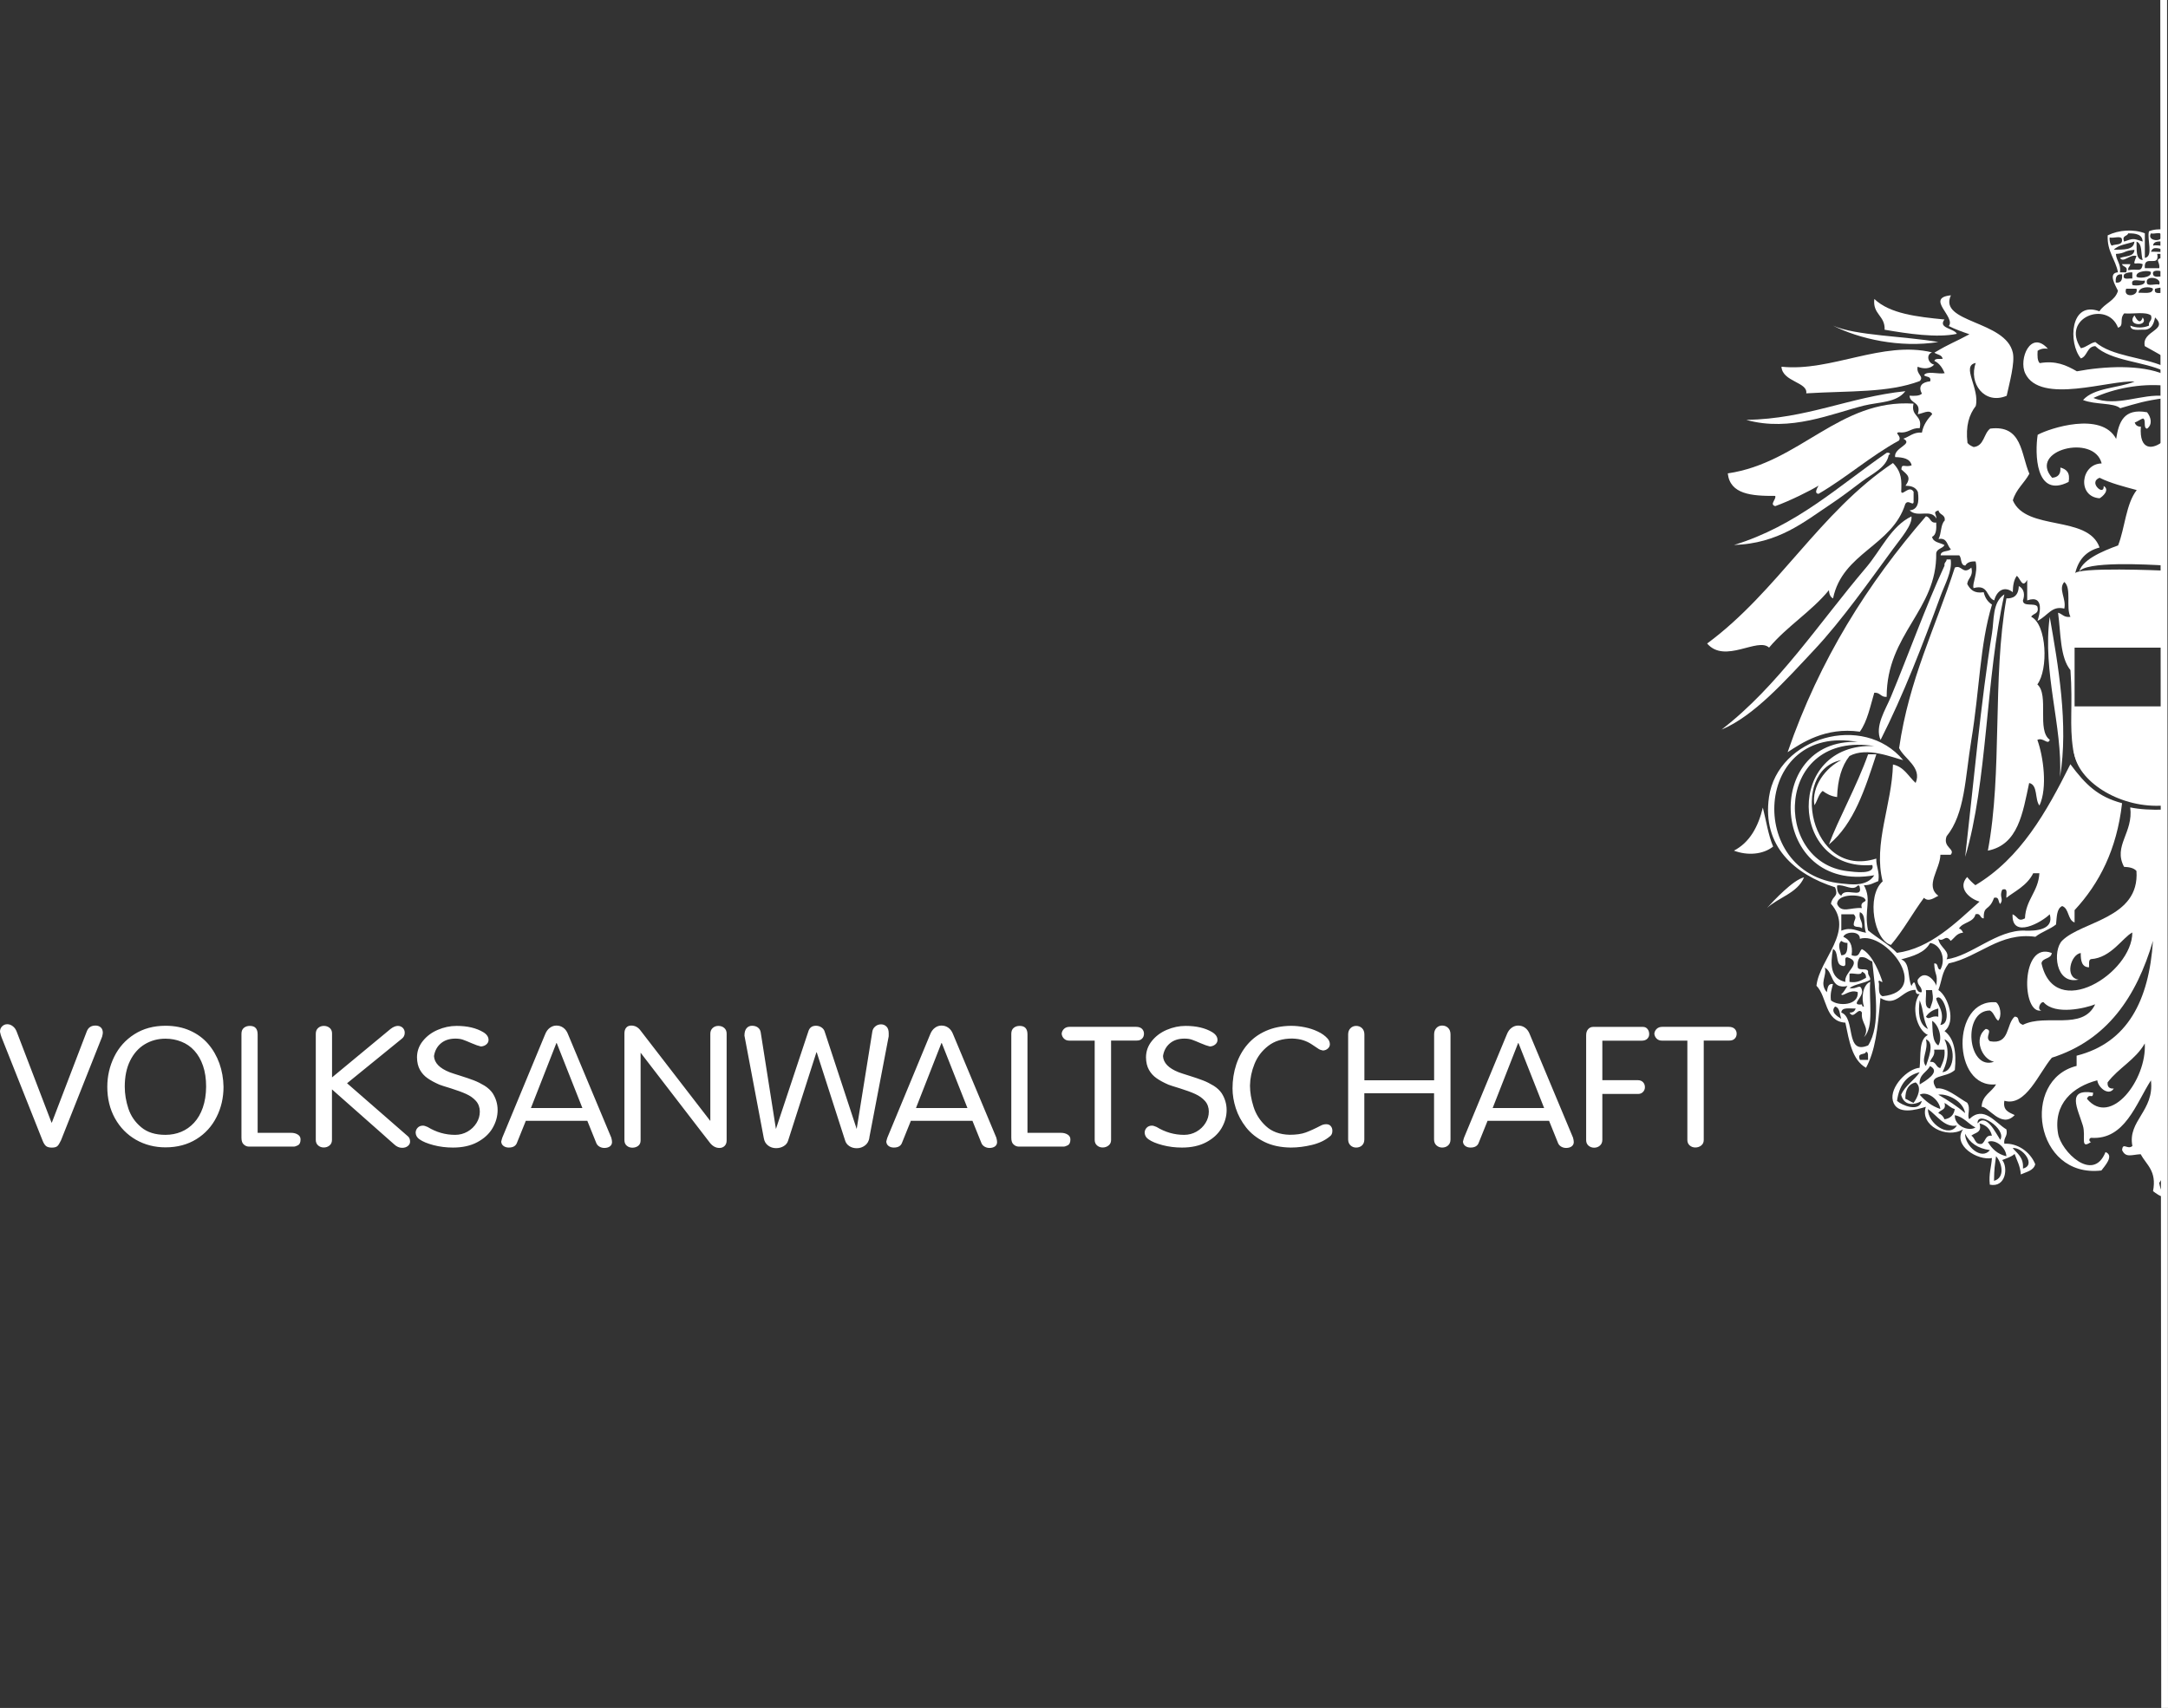 <svg xmlns="http://www.w3.org/2000/svg" width="316" height="249" fill="none">
    <rect width="100%" height="100%" fill="#333333" stroke="none"/>
    <g fill="#fff" clip-path="url(#a)">
        <path fill-rule="evenodd" d="M.217 151.202c-.079-.196-.148-.451-.217-.784 0-.324.099-.579.306-.785.207-.206.454-.313.75-.313.296 0 .553.098.809.294.257.196.444.461.572.804l5.072 13.245h.049l5.091-13.294c.217-.569.641-.853 1.273-.853.306 0 .553.088.76.264.197.177.306.442.306.785 0 .127-.039.323-.108.588l-5.989 15.099c-.197.421-.375.706-.533.843-.158.137-.424.215-.789.215-.365 0-.641-.068-.829-.205-.187-.138-.355-.393-.503-.746L.217 151.202ZM15.639 158.467c0-1.569.335-3.029 1.006-4.402.671-1.363 1.648-2.461 2.94-3.284 1.292-.824 2.802-1.236 4.539-1.236 1.332 0 2.516.235 3.572.706s1.934 1.118 2.644 1.941c.71.824 1.253 1.775 1.638 2.834.375 1.068.582 2.206.602 3.421 0 1.589-.336 3.059-1.016 4.403-.681 1.353-1.658 2.431-2.94 3.225s-2.783 1.196-4.499 1.196c-1.579 0-3.019-.372-4.312-1.108-1.293-.745-2.309-1.784-3.059-3.127-.74-1.343-1.115-2.873-1.115-4.598v.029Zm2.546-.039c0 1.069.178 2.137.533 3.206.355 1.059.977 1.971 1.865 2.706.888.745 2.062 1.108 3.532 1.108.819 0 1.589-.147 2.299-.441.71-.295 1.332-.736 1.875-1.324.543-.588.967-1.324 1.273-2.196.306-.883.474-1.902.483-3.059 0-1.147-.148-2.167-.454-3.049-.306-.892-.73-1.618-1.263-2.206-.533-.589-1.164-1.02-1.885-1.304-.72-.294-1.5-.441-2.329-.441-1.105 0-2.111.274-3.009.813-.898.54-1.618 1.344-2.141 2.402-.523 1.059-.779 2.324-.779 3.785ZM35.195 150.712c0-.383.118-.667.345-.853.227-.196.523-.294.878-.294.76 0 1.135.411 1.135 1.245v14.344h4.874c.375 0 .691.078.967.245.276.166.414.402.414.715 0 .442-.128.726-.375.853-.247.128-.454.196-.622.196h-6.502c-.296 0-.543-.098-.76-.294-.237-.186-.355-.519-.355-1v-15.157ZM46.029 150.712c0-.353.108-.637.345-.843.227-.206.503-.304.829-.304s.612.098.849.294c.227.196.345.461.345.804v6.412l8.535-7.069c.385-.294.74-.441 1.056-.441.286 0 .523.098.72.284.187.196.286.431.286.716 0 .382-.158.676-.464.902l-7.943 6.461 8.782 7.657c.266.186.405.471.405.853 0 .245-.108.461-.326.637-.217.177-.493.265-.839.265-.424 0-.819-.177-1.194-.539l-9.028-7.981v7.363c0 .343-.118.618-.355.814-.237.196-.513.294-.839.294s-.582-.098-.819-.294c-.227-.196-.345-.471-.345-.804v-15.491.01ZM70.421 150.467c.523.313.789.696.789 1.147 0 .255-.108.47-.316.647-.207.176-.474.284-.799.304-.345-.079-.799-.235-1.342-.471-.543-.235-.967-.412-1.283-.519-.306-.108-.671-.157-1.095-.157-.868 0-1.579.235-2.121.696-.543.461-.878 1.078-.997 1.853.059 1 .819 1.774 2.279 2.353.286.108.819.284 1.579.519.76.236 1.411.461 1.954.667.533.206 1.056.471 1.559.775.493.313.888.676 1.174 1.088.483.755.73 1.579.73 2.471 0 .892-.247 1.784-.74 2.627-.493.843-1.233 1.52-2.22 2.049-.987.53-2.171.785-3.542.785-.997 0-1.944-.118-2.842-.353-.898-.236-1.579-.52-2.033-.843-.345-.226-.543-.549-.572-.951 0-.295.099-.54.296-.746.197-.205.454-.304.77-.304.168 0 .395.069.681.197 1.253.764 2.585 1.147 4.006 1.147.651 0 1.253-.157 1.806-.471.553-.314.987-.735 1.312-1.255.326-.52.483-1.078.483-1.667 0-.588-.188-1.127-.562-1.549-.375-.421-.849-.755-1.431-1.019-.582-.265-1.312-.53-2.21-.814-.898-.275-1.46-.451-1.677-.539-.701-.304-1.273-.618-1.737-.942-.464-.323-.829-.725-1.105-1.215-.276-.491-.424-1.089-.434-1.814 0-.882.276-1.677.839-2.383.562-.705 1.283-1.254 2.181-1.637.888-.382 1.806-.578 2.753-.578 1.569 0 2.861.304 3.878.911l-.01-.009ZM77.377 161.536h7.509l-3.74-9.471h-.049l-3.71 9.471h-.01Zm-.73 1.853-1.273 3.157c-.168.51-.572.755-1.214.755-.306 0-.562-.079-.76-.226-.207-.147-.326-.363-.345-.637.02-.098.049-.206.079-.314.03-.118.059-.206.079-.265l6.236-15.049c.158-.412.385-.736.691-.961.296-.226.622-.333.967-.333.375 0 .711.107 1.006.323.296.216.523.53.671.922l6.315 15.098c.069.265.108.471.108.638 0 .274-.108.48-.316.637-.207.147-.474.225-.799.225-.267 0-.513-.068-.74-.205-.227-.138-.385-.334-.474-.598l-1.273-3.157h-8.94l-.02-.01ZM91.013 150.663c0-.353.089-.638.266-.843.178-.206.424-.304.73-.304.552 0 1.006.245 1.362.735l10.134 13.138h.029v-12.677c0-.353.119-.638.346-.843.227-.206.503-.304.819-.304.345 0 .641.098.868.304.237.205.345.48.345.843v15.54c0 .353-.098.617-.296.813-.197.196-.454.294-.759.294-.494 0-.938-.225-1.332-.686l-10.104-13.138-.049-.049v12.775c0 .344-.118.608-.345.785-.227.176-.513.274-.849.274s-.592-.098-.819-.284c-.227-.186-.345-.461-.345-.814v-15.559ZM126.722 165.859c-.079.491-.286.873-.642 1.138-.355.264-.749.402-1.203.402-.395 0-.76-.098-1.076-.304-.316-.206-.533-.491-.631-.853l-4.125-12.824h-.049l-4.124 12.873c-.099.343-.316.608-.642.804-.325.196-.7.294-1.115.294-.434 0-.829-.128-1.164-.383-.336-.254-.543-.607-.622-1.068l-2.822-14.952c0-.49.109-.853.316-1.088.207-.235.474-.353.789-.353.316 0 .612.078.839.245.227.167.375.402.424.706l2.22 14.099 4.717-14.197c.168-.569.533-.853 1.115-.853.296 0 .562.078.799.235.237.157.395.363.474.618l4.667 14.197 2.279-14.197c.049-.314.197-.569.444-.765.237-.196.513-.294.829-.294.316 0 .572.108.789.324.217.215.326.539.326.97v.441l-2.822 14.756.01.029ZM133.5 161.536h7.509l-3.739-9.471h-.05l-3.71 9.471h-.01Zm-.73 1.853-1.273 3.157c-.167.51-.572.755-1.213.755-.306 0-.563-.079-.76-.226-.207-.147-.316-.363-.345-.637.019-.098.049-.206.079-.314.029-.118.059-.206.079-.265l6.236-15.049c.157-.412.384-.736.69-.961.296-.226.622-.333.967-.333.375 0 .711.107 1.007.323.296.216.523.53.671.922l6.314 15.098c.069.265.109.471.109.638 0 .274-.099.48-.306.637-.207.147-.474.225-.799.225-.267 0-.513-.068-.74-.205-.227-.138-.385-.334-.474-.598l-1.273-3.157H132.8l-.03-.01ZM147.403 150.712c0-.383.118-.667.345-.853.227-.196.523-.294.878-.294.76 0 1.135.411 1.135 1.245v14.344h4.874c.375 0 .691.078.967.245.277.166.415.402.415.715 0 .442-.129.726-.375.853-.247.128-.454.196-.622.196h-6.502c-.296 0-.543-.098-.76-.294-.237-.186-.355-.519-.355-1v-15.157ZM159.569 151.712h-3.71c-.325 0-.582-.098-.779-.294-.198-.196-.306-.432-.336-.716.03-.275.138-.51.345-.706.208-.196.474-.294.819-.294h9.67c.385 0 .671.098.868.284.198.196.296.432.296.716s-.088.529-.276.716c-.187.196-.444.284-.779.284h-3.74v14.491c0 .343-.118.608-.365.804-.247.196-.533.294-.858.294-.326 0-.583-.098-.819-.294-.227-.196-.346-.471-.346-.804v-14.491l.01.01ZM176.668 150.467c.523.313.79.696.79 1.147 0 .255-.109.47-.316.647-.207.176-.474.284-.789.304-.346-.079-.8-.235-1.342-.471-.543-.235-.967-.412-1.283-.519-.306-.108-.671-.157-1.095-.157-.869 0-1.579.235-2.122.696-.542.461-.878 1.078-.996 1.853.059 1 .819 1.774 2.279 2.353.286.108.819.284 1.579.519.76.236 1.411.461 1.953.667.543.206 1.056.471 1.559.775.504.313.888.676 1.175 1.088.483.755.73 1.579.73 2.471 0 .892-.247 1.784-.74 2.627-.494.843-1.234 1.52-2.22 2.049-.987.53-2.171.785-3.543.785-.996 0-1.943-.118-2.841-.353-.898-.236-1.579-.52-2.033-.843-.345-.226-.543-.549-.572-.951 0-.295.098-.54.296-.746.197-.205.454-.304.769-.304.168 0 .395.069.681.197 1.253.764 2.585 1.147 4.006 1.147.651 0 1.253-.157 1.806-.471.552-.314.987-.735 1.312-1.255.326-.52.484-1.078.484-1.667 0-.588-.188-1.127-.563-1.549-.375-.421-.848-.755-1.43-1.019-.573-.265-1.313-.53-2.211-.814-.898-.275-1.46-.451-1.677-.539-.701-.304-1.283-.618-1.737-.942-.463-.323-.828-.725-1.105-1.215-.276-.491-.424-1.089-.434-1.814 0-.882.276-1.677.839-2.383.562-.705 1.283-1.254 2.18-1.637.888-.382 1.806-.578 2.753-.578 1.569 0 2.862.304 3.878.911l-.02-.009ZM193.511 151.418c.217.245.326.519.326.833 0 .235-.099.432-.286.608-.188.176-.425.275-.711.294-.296-.059-.493-.127-.592-.196-.365-.235-.72-.48-1.075-.716-.356-.235-.76-.431-1.204-.578-.444-.147-.987-.235-1.628-.255-1.391 0-2.556.353-3.473 1.059-.918.706-1.589 1.588-2.013 2.637-.425 1.049-.642 2.108-.661 3.157 0 .961.167 1.99.513 3.079.335 1.088.937 2.029 1.805 2.833.859.804 2.013 1.226 3.454 1.265.957 0 1.736-.108 2.348-.333.612-.226 1.352-.559 2.21-1.01.237-.128.504-.196.78-.196s.513.088.661.274c.158.177.237.412.237.686 0 .373-.119.638-.355.804-.701.589-1.569 1-2.625 1.255-1.056.255-2.082.383-3.088.383-1.49-.02-2.773-.294-3.858-.834-1.086-.539-1.974-1.245-2.655-2.108-.68-.872-1.174-1.794-1.499-2.794-.316-.99-.474-1.951-.474-2.882 0-1.216.178-2.383.543-3.481.365-1.098.898-2.068 1.618-2.912.72-.843 1.608-1.51 2.694-1.99 1.075-.48 2.308-.735 3.68-.745.651 0 1.312.069 1.993.206.681.137 1.312.343 1.904.627.592.275 1.066.618 1.431 1.03ZM196.501 150.81c0-.383.118-.687.345-.912.227-.226.504-.333.829-.333.326 0 .612.107.849.333.227.225.345.529.345.922v6.676h10.163v-6.686c0-.402.118-.716.345-.951.227-.236.504-.343.819-.343.346 0 .632.107.869.333.236.225.355.549.355.961v15.295c0 .392-.119.686-.355.892-.237.206-.523.304-.869.304-.306 0-.582-.108-.819-.314-.236-.206-.355-.51-.355-.882v-6.726h-10.163v6.726c0 .392-.118.686-.345.892-.227.206-.513.304-.849.304-.335 0-.592-.108-.819-.314-.227-.216-.345-.51-.345-.882V150.81ZM217.557 161.536h7.509l-3.74-9.471h-.049l-3.71 9.471h-.01Zm-.73 1.853-1.273 3.157c-.168.51-.572.755-1.214.755-.305 0-.562-.079-.759-.226-.198-.147-.326-.363-.346-.637.02-.098.05-.206.079-.314.03-.118.059-.206.079-.265l6.236-15.049c.158-.412.385-.736.691-.961.296-.226.621-.333.967-.333.375 0 .71.107 1.006.323.296.216.523.53.671.922l6.315 15.098c.069.265.109.471.109.638 0 .274-.109.48-.316.637-.207.147-.474.225-.799.225-.267 0-.513-.068-.74-.205-.227-.138-.385-.334-.474-.598l-1.273-3.157h-8.939l-.02-.01ZM231.193 150.908c0-.363.099-.657.296-.873.198-.215.435-.323.701-.323h7.292c.266 0 .483.098.651.304.168.205.247.451.247.755 0 .274-.099.5-.287.676-.187.186-.463.275-.828.275h-5.713v5.755h5.15c.336 0 .592.098.78.294.187.196.276.441.276.735 0 .255-.089.49-.276.686-.188.197-.425.295-.731.295h-5.199v6.676c0 .363-.119.647-.356.853-.236.206-.513.304-.838.304-.326 0-.582-.098-.819-.294-.227-.196-.346-.471-.346-.804v-15.314ZM245.954 151.712h-3.71c-.325 0-.582-.098-.779-.294-.197-.196-.306-.432-.336-.716.03-.275.139-.51.346-.706.207-.196.473-.294.819-.294h9.669c.385 0 .671.098.869.284.197.196.296.432.296.716s-.089.529-.277.716c-.187.196-.444.284-.779.284h-3.74v14.491c0 .343-.118.608-.365.804-.246.196-.533.294-.858.294-.326 0-.582-.098-.819-.294-.227-.196-.346-.471-.346-.804v-14.491l.01.01Z" clip-rule="evenodd"/>
        <path d="M315.428 37.923c-.099-.147-.059-.235 0-.324v.324Zm-1.312 4.167c-.227.843.631.618 1.312.569v9.412c-.938-.588-1.934-1.108-2.812-1.608-.503-2.284 3.522-2.265 1.5-4.186-.188.902-.474 1.726-1.5 1.794-.849-.049-2.062.255-2.102-.598.849.363 1.855.363 2.714 0-.119-.716.552-.647.296-1.49-.81-.588-2.625-.176-3.908-.294-.769.873.05 1.765-.898 2.088-1.549-4.059-8.377-1.431-5.417 2.99.849-.157 1.283-.726 2.102-.902 2.427 2.108 6.907 2.167 10.035 3.569v.686c-2.941-1.431-7.736-1.461-10.035-3.657-1.243.059-1.125 1.471-2.102 1.794-1.874-2.245-1.578-8.481 2.704-6.873.74-1.167 2.289-1.51 2.703-2.99-.384-.794-1.499-2.588 0-2.696-.374-1.922-1.598-3-1.499-5.383 1.628-.804 3.769-.941 5.417-.304v3.588c1.302-.206.276-2.716.602-3.882.661-.284 1.48-.314 2.21-.265v.588c-.079.049-.119.137-.109.275-.128.255-.059.431.109.549v.353c-.78-.039-1.559-.088-1.609.598.395-.128 1.076.029 1.609.049v.49c-.661 0-1.609-.598-1.914.353.384-.039 1.272.049 1.914.02v.284h-1.007c.395 2.157-2.013-.069-1.805 2.088h2.101c.148-.941-.71-1.226.306-1.49v1.49c.158-.039.286-.049.405-.049v.657c-.691-.343-1.816-.392-1.609.294.099.52.948.304 1.609.265v.294c-.346.079-.573.275-.405.637 0 .128.168.235.405.304v.49c-.385-.137-.908 0-1.313.108l-.009-.01Zm-.602-8.069c-.691 1.186 1.845 1.323 1.499.304.05-.647-1.065-.137-1.499-.304Zm1.203 7.471c.474-1.03-2.012-1.422-1.805-.304.039.657 1.273.128 1.805.304Zm-3.315-1.196c.059.333 2.23.255 2.102-.598-.059-.333-2.23-.255-2.102.598Zm2.408 1.794c-.405-.363-2.072-.304-2.102.598.849-.049 2.062.255 2.102-.598Zm-3.01-.598c-.177.176 2.082.304 1.806-.598-.622.186-2.092-.48-1.806.598Zm1.51-3.579c-.306-.892 0-2.392-.898-2.686.059 1.137-.178 2.569.898 2.686Zm0 .598c-1.105-.431-1.589.569-.898-1.196-1.006-.284-1.894 1.069-2.408.304.76-.343 2.063-.137 2.102-1.196-1.638.128-1.243.51-2.703.598.079 1.02.759 1.431.601 2.686h.898c.346-.941-.473-.726-.602-1.196h1.204c-.01.382-.385.412-.296.892 1.332-.333 1.905.441 2.102-.892Zm-2.408 3.579c-.523 1.431 1.915 1.088 1.5 0h-1.5Zm-.306-6.873c1.293-.441 1.273-.51 2.704 0-.03-1.059-.997-1.206-2.102-1.196-.128.471-.947.255-.602 1.196Zm1.204 5.383v-.892c-.523-.02-.937.069-1.204.304-.305.902.671.529 1.204.598v-.01Zm-2.703-4.186c1.361-.049 2.91.108 3.009-1.196-1.046.353-2.338.471-3.009 1.196Zm.296 4.785c.789.088.986-.412.907-1.196-.789-.088-.986.412-.907 1.196Zm-.602-5.383c.523-.275 1.618 0 1.5-.892-.04-.657-1.273-.128-1.806-.304-.02.52.069.931.306 1.196Zm7.627 46.619c-2.171-.118-11.692-.686-12.413.99.296.255 10.834-.108 12.423-.137v11.128h-13.044v8.667h13.044v14.196c-5.802.265-12.511-3.147-13.251-7.971-.583-3.745-.02-6.265-.395-11.608-1.53-1.873-1.401-5.383-1.806-8.373.632.176.859.745 1.806.598-.701-1.304.207-4.196-.898-5.079-.928 1.039.335 2.451 0 3.882-1.855-.451-2.329 1-3.907 1.794.266-.774 1.144-3.912-1.5-2.99v-2.99c-.681 1.265-.957-.088-1.5-.598-.444.549-.582 1.422-.602 2.392-1.223-.961-2.338-.226-2.703 1.196-1.184-.422-.79-2.402-3.01-1.794-.256-.627.691-2.186.296-3.882-.75-.049-1.253.157-1.5.598-.769-.029-.483-1.118-.897-1.49h-2.704c.03-.765 1.125-.48 1.5-.892-.592-.51-.474-1.726-1.806-1.49.434-.765.286-2.108.898-2.686.138-.941-.809-.794-.898-1.49-.878.265-.335.451-.306 1.196-.819-1.49-2.743-.049-3.907-1.196 1.204-.098 1.421-1.177 1.204-2.686-.277-.627-.888-.912-1.806-.892.888-1.265.306-1.579-.602-2.392.059-.971.523-.216 1.5-.598-.217-.98-1.233-1.167-2.408-1.196-.227-1.402 2.734-1.873 1.204-2.686.908-.294 1.431-.971 2.704-.892.217-1.177.838-1.961 1.499-2.686-.355-.804-1.568 0-2.101 0 .562-1.853-1.135-1.461-1.204-2.686.74.039 1.45.049 1.806-.304-.612-1.088.049-1.686 1.203-1.794.208-.804-.621-.578-.897-.892.414-.686 2.091-.108 3.009-.294-.326-.774-.76-1.441-1.5-1.794.089-.402.75-.245 1.204-.294-.089-.618-.799-.598-1.204-.902 2.289-1.373 2.99-1.53 5.111-2.686-1.046-.353-2.082-.726-3.009-1.196 1.056-1.324-3.473-4.108.306-4.481-1.885 4.02 8.002 3.657 9.028 8.373.316 1.461-.474 4.333-.898 6.275-3.256 1.363-5.585-1.853-4.509-4.785-2.191.402.622 3.716 0 6.275-.957 1.245-1.5 2.892-1.204 5.383.217.275.543.451.898.598 1.549-.157 1.441-1.951 2.408-2.686 4.706-.588 4.469 3.735 5.713 6.579-.731 1.363-1.944 2.255-2.408 3.882 1.944 4.549 10.962 2.069 12.64 6.873-1.984.52-3.108 1.804-3.572 3.833h.542c.158-1.951 3.474-3.314 5.733-4.137 1.007-2.579 1.135-6.049 2.714-8.069-1.895-.51-3.809-1-5.417-1.794-.267.128-.543.265-.602.598-.207.716 1.263 1.892 1.204.598.947.578-.188 1.578-.602 1.794-3.296-.235-2.763-5.03.306-5.079-1.096-4.392-10.765-1.922-7.223 2.088.848-.059 1.283-.52 1.204-1.49.868.235 1.46.735 1.203 2.098-4.884 2.481-4.923-4.265-4.509-6.873 1.707-.941 9.305-3.451 11.436.598.385-2.412 1.076-4.51 4.509-3.882.573.726.829 1.775 0 2.392-.621-.079-.079-1.314-.602-1.49-.444.157-.759.441-1.203.598.128.363.384.608.897.598-.266 3.559 1.786 3.422 3.414 1.99.474-.422.02-1.137.089-1.833.198-1.931-.089-4.314-.089-4.314-2.792.382-3.917.735-6.423 1.471-.957-.833-3.601-.48-5.417-1.196 1.599-1.804 5.091-1.716 7.519-2.686-3.552-.294-13.755 3.412-15.945-1.196-.997-2.088.799-6.412 3.305-3.588-.7-.098-1.154.049-1.5.294-.039.735-.049 1.441.306 1.794 2.368-.392 3.848.294 5.417 1.196 4.016-.755 9.374-1.01 12.748.461v1.618c-3.493-.304-7.282.392-10.34 1.804 3.374 1.392 7.143-.686 10.34-.275v.304s.375 2.177.277 4.069c-.04.794.256 1.618-.277 2.079v18.314l-.049-.069ZM315.428 171.428c-.247.334-.484.667-.711 1.03.118.588.227 1.186.711 1.421v.598c-.553 0-1.185-.5-1.609-.823.572-2.961-.967-3.824-1.805-5.383-1.332.069-2.171.569-2.704-.598.099-1.216.789.01 1.5-.598-.73-3.686 3.226-5.108 2.703-9.569-2.18 3.373-3.789 8.726-8.722 8.373-.375.078-.306.598 0 .598-1.677 1.177-.711-.784-1.204-2.392-.769-2.52-2.437-5.402 1.5-4.785-.03 1.059-.553-.029-.898.893 3.463 4.166 8.742-2.795 8.426-8.069-1.332 2.362-3.828 3.568-5.417 5.676-.059.647.247.951.898.892-.69 1.128-2.239-.058-2.407-1.196-3.523.922-6.453 3.402-5.713 7.775.424 2.559 5.101 7.246 6.917 2.687 1.332.519-.168 2.088-.602 2.686-9.769 1.147-11.752-13.226-3.612-15.246v-1.49c7.43-1.882 10.558-8.049 11.13-16.746-2.407 8.177-6.689 14.481-14.741 17.04-1.904 2.235-3.799 7.196-6.917 6.275-.256 1.451.701 1.696 1.5 2.088-1.944 2.059-3.858-1.323-4.815-1.196.069-1.726 1.47-2.127 2.102-3.284-6.414.696-6.611-12.54 0-11.962.611.402.907 2 .306 2.687-.514-.383-.602-1.196-1.204-1.491-4.085.01-3.246 8.854.602 7.471-1.806-.353-3.03-3.461-1.204-4.784 1.154.167-.227 1.157.602 1.794 2.95.539 2.328-2.471 3.611-3.588.908.068.158.833 1.204 1.196 3.355-1.687 8.693.912 10.528-2.991-1.362.55-5.822 1.638-7.519-.303-.483-.128-1.006 1.117-.306 1.196-2.93.706-3.068-10.167 1.5-8.373-.089.912-1.342.657-1.5 1.49 1.905 8.638 13.252 1.441 13.242-4.481-1.391.716-3.098 3.697-6.019 3.883-.404.088-.247.745-.296 1.196-1.066-.029-1.214-.99-1.204-2.088-1.46.215-2.397 3.598-.306 3.882-3.443.765-3.789-4.284-2.407-5.676 2.832-2.853 11.327-3.216 10.834-10.167-.375-.432-1.036-.569-1.806-.599-1.638-3.068 1.382-4.961.898-8.667 1.381.295 3.177.383 4.924.324v53.365l.01.029Z"/>
        <path d="M312.31 46.276c.996 1.373-2.497 1.324-1.204-.304.266.529.829 1.48 1.204.304ZM282.225 143.712c.247-1.922-.207-1.314-.306-3.246.691-.088.336.863.898.893.898-1.608 0-3.706-1.5-3.883-.769 1.431-2.476 1.922-4.213 2.392 1.352.451.928 2.667 1.5 3.883.77-1.657.345 1.176 1.5.892.079-.873-.681-.922-.602-1.794 1.154-1.765 2.704.451 2.713.853l.01.01Zm27.075-26.57c-.769 6.716-3.305 11.657-6.916 15.55v1.794c-1.037-.363-.77-2.03-1.806-2.393-.829.373-.78 1.618-.898 2.687-.888.716-2.121 1.078-3.009 1.794-5.22-.716-8.16 2.922-12.64 3.883-1.046 1.392-.937 2.392-1.5 3.882 1.431.912 2.635 4.638.898 5.981 1.372 1.029 1.776 3.019 1.5 5.676-1.332 1.255-4.105.54-2.704 2.687 1.421-.206 3.138 1.314 4.509 2.088.573.882-.088 1.853.296 2.392 2.122-2.068 3.78.52 5.417 1.491.237 1.039-.444 1.147-.305 2.088 1.884-.108 3.749 1.127 4.509 2.99-.247.951-1.293 1.108-2.102 1.49-.079-1.215-.562-2.029-.908-2.99-.463.432-1.174.628-1.805.892.858 1.02.582 4.059-1.806 3.589-.178-1.579.227-2.569.306-3.883-2.072.412-5.792-1.843-4.213-4.186-2.378 1.451-6.345-.579-5.417-3.285-1.352.432-4.292 1.275-4.815-.902-.484-1.99 2.17-4.676 3.907-4.784.197-1.794-.148-4.128 1.204-4.785-1.628-.735-2.516-4.166-1.204-5.98-.513.108-.572-.236-.602-.598-1.993-.03-2.703 2.608-5.111 1.196-.405 4.637-.75 7.657-2.102 10.167-2.042-1.157-2.457-3.932-3.009-6.579-3.029-.176-2.625-3.774-4.213-5.382.424-3.922 5.614-7.932 2.111-11.962.237-1.255 1.174-.921.602-2.392-5.881-1.873-10.666-5.981-9.63-13.157 1.263-8.697 13.745-12.364 19.556-5.383-1.48-.343-5.269-2-7.824-.598-1.145 1.451-1.727 3.471-1.806 5.981-.898-.108-1.529-.471-2.102-.892-.611.48-.759 1.441-1.203 2.088-.464-2.755 1.677-5.5 3.907-6.579-7.617 1.49-4.598 17.432 5.111 14.354-.039 1.235.523 1.872.296 3.284-.671.235-1.174.628-2.102.598 1.204 2.226-.029 3.569.602 6.579 1.362 1.137 2.99 2.01 4.214 3.284 4.864-.637 8.643-4.431 12.037-7.471-1.49-.431-3.256-1.99-1.805-3.588.355.441.759.843 1.203 1.196 6.572-3.931 10.351-10.647 13.844-17.638 2.24 3.02 4.045 4.745 7.518 5.677l.01.049Zm-14.149 18.54c1.569.059 4.282-.118 3.611-2.392-1.075 1.107-5.594 3.715-5.417 0 .819.372.75 1.157 1.806.598.118-2.765 1.944-3.853 2.102-6.579h-.898c-.898 1.843-2.832 2.706-3.908 3.588-.069-.529.306-1.5-.601-1.196-.504 1.069.266 1.314-.306 2.089-.326-.275-.089-1.108-.898-.893-.711 2.03-1.539.981-1.5 2.991-.602 0-.385-.814-1.204-.598-.266 1.225-1.874 1.127-2.407 2.088.335.059.473.333.602.598-.938.059-1.234.775-1.806 1.196-.789-1.078-1.016.265-1.806-.304.188 1.314 1.806 1.765 1.204 2.99 3.651-.49 7.331-4.323 11.436-4.186l-.01.01Zm-.296 34.678c1.993-.471-.039-3.138-1.5-2.991.681.814 1.638 1.363 1.5 2.991Zm-3.305-4.187c.986-1.578-3.405-4.421-3.306-2.392 1.283-1.539 2.635 1.392 3.306 2.392Zm-.908 5.981c1.657-.461 1.164-2.647.296-3.588-.198 1.568-.267 1.656-.296 3.588Zm-.898-5.677c.592 1.01 1.401 1.794 2.703 2.089-.088-1.412-1.716-2.54-2.703-2.089Zm-.908.294c.602-.304.474-1.323 1.5-1.196-.227-.961-.829-1.559-1.806-1.794.405 1.392-.671 1.324-1.203 1.794.601.294.473 1.324 1.499 1.196h.01Zm-2.407-1.49c-.06 1.716 2.348 3.961 3.611 2.392-1.766-.235-2.95-1.059-3.611-2.392Zm-1.5-2.696c-.099 1.51 1.953 2.431 3.009 1.794-1.075-.529-1.677-1.529-3.009-1.794Zm.296 1.5c-1.766.373-2.881-1.451-4.213-2.392-.05 2.078 3.088 4.284 4.213 2.392Zm-1.806-.902c.868-.128 1.372-.628 1.5-1.49-.622-.177-.967-.628-1.5-.902.316 1.117-.631.961-.898 1.49.434.167.73.471.898.892v.01Zm-.296-6.873c1.944-.137 1.934-4.186.296-4.784.967 1.951.138 3.931-.296 4.784Zm-.306-.598c.326-.774.73-1.461.602-2.686h-1.5c.148.941-.424 1.166-.602 1.794.948-.137.79.804 1.5.892Zm-.296 3.883c1.392.813 2.743 1.666 3.908 2.686-.277-1.775-2.635-2.892-3.908-2.686Zm.296-10.167c1.924-.128.444-4.863-.602-3.883.099.863 1.362 1.98.602 3.883Zm-.296 2.99c.691-1.137 0-3.069-.898-3.589.089 1.402-.019 3.01.898 3.589Zm0-4.187v-1.196c-.819.187-1.411.589-1.805 1.196.532.559.759-.245 1.805 0Zm-1.204-1.196c.415-1.225.523-1.196.297-2.686h-.898c.128.97-.395 2.588.601 2.686Zm-1.509 11.069c.681-.431 3.216-1.833 1.5-2.686-.454.941-1.628 1.176-1.5 2.686Zm0 1.491c.789.911 1.746 1.657 3.009 2.088-.148-1.363-1.894-2.686-3.009-2.088Zm.908-4.187c.236-.784 1.401-3.422 0-3.882.434 1.539-.829 2.941 0 3.882Zm.296-5.382c-.809-1.657-.563-2.579-1.204-4.187-.227 1.588-.197 3.481 1.204 4.187Zm-2.102 10.765c.602-.775 1.273-2.314.306-2.991-1.056.245-1.51 1.089-1.5 2.393.444.157.76.441 1.204.598h-.01Zm-2.408-.294c.671.617 3.237 1.725 3.612 0-1.283.735-2.625.647-3.01-.893.612-1.392 1.914-2.088 2.704-3.284-2.023.48-3 2-3.306 4.186v-.009Zm-2.111-15.256c7.301-.755.434-9.54-3.306-8.373.06-1.206-2.101-1.088-2.407-.294.898.402 1.431 1.177 1.204 2.686 1.213.412 1.065-.539 1.499-.892 1.599.804 2.665 3.726 3.01 4.785-.336.029-.474-.432-.602 0 .276.196-.266 1.735.602 2.088Zm-2.102 7.177c1.895-2.932 1.007-8.304.602-12.256-.631-.176-.858-.745-1.806-.598-.256.344-.394.804-.296 1.491.188.519 1.431-.02 1.5.598-.069.568.336.657.306 1.196-.878.519-2.21.598-3.009 1.196 1.065.265 1.549-.765 1.805.304.306 1.01-1.855 2.265 0 2.088.02.186.05.353.296.294-.404-1.088-.227-3.147.908-3.588-.217 2.775.602 6.579-.908 8.069.918-1.481-.493-1.971-.296-3.588-.533-.912-1.184 1.107-1.805 0 .513.019.769-.226.898-.599-.849.049-2.063-.254-2.102.599 2.141.745.483 6.245 3.907 4.784v.01Zm.602-26.305c-12.097.99-12.709-17.893.306-17.344-14.455-2.294-14.948 16.952-3.907 18.236.937.108 4.085.559 3.611-.902l-.01.01Zm-1.806 28.403h1.204c-.049-.451.109-1.108-.296-1.196-.118.578-1.381.029-.898 1.196h-.01Zm.898-11.961c.02-.51-.227-.765-.602-.892-.039.656-1.272.127-1.805.294v1.196c1.174.176 1.746-.255 2.407-.598Zm0-6.579c-.394-.902.069-2.657-.898-2.99-.217 1.108.514 1.284.306 2.392-.187-.412-1.154-.049-1.203-.598.029-.745.562-.922 0-1.49h-1.806v2.392c1.51-.598 2.2.068 3.611.304l-.01-.01Zm-.602-3.588c-.394-1.177 1.106-.726.296-1.491-1.006-.588-3.917-.509-3.907.893.632 1.431 1.964.46 3.611.598Zm-3.009-1.795c.474-1.333 3.128.461 2.704-1.196-.02-.186-.05-.353-.296-.304-.74.902-1.964-.225-3.01 0-.049.745.158 1.246.602 1.491v.009Zm4.815-2.99c-15.254 2.716-16.34-20.02-2.407-19.432-15.146-2.765-16.38 19.256-2.408 20.628 1.283.128 3.71.539 4.815-1.196Zm-6.315 18.236c1.017.892 4.065.804 3.908-1.196-1.214-.48-2.201.775-2.408.304.405-.294.602-.794.908-1.196-2.536.529-1.983-2.01-3.306-2.687.365 1.216-.848 2.236.296 3.589.129-.569.109-1.285.898-1.196-.177.715-.434 1.362-.296 2.392v-.01Zm2.102-2.686c-.266-1.451 2.684-2.814.306-3.589-.799-.098.286 1.677-.908 1.197-.878-.324-.326-2.069-1.204-2.393-.414 2.255-.365 4.304 1.806 4.785Zm.306-5.687c-.415.01-.661-.137-.908-.294-.592.569-.148 1.412 0 2.088.928.03.898-.902.908-1.794Zm-.908 11.069c-.237-.666-.178-1.617-.898-1.794-.74.775.326 1.441.898 1.794Z"/>
        <path d="M298.762 89.935c1.224 6.971 2.763 15.765 1.5 23.324.385-7.392-2.595-15.255-1.5-23.324Z"/>
        <path d="M298.763 107.867c-.277.814-.938-.422-1.806 0 .868 2.373 1.51 6.981.306 9.569-.711-.882-.188-3-1.5-3.284-.937 4.353-1.579 8.99-6.019 9.863 2.151-11.422.622-25.021 2.704-36.776.917.02 1.746-.275 1.805-1.794.819.402.888 1.333.602 2.088 0 .99 1.697.304 2.102.892.316 1.118-.632.971-.898 1.49 2.289 1.127 2.516 7.677.898 9.863 1.756 1.54-.118 6.697 1.806 8.069v.02ZM290.346 92.327c.316-1.931.029-4.52 1.805-5.677-2.733 12.138-2.456 27.443-5.713 38.267 1.125-9.814 2.329-23.031 3.908-32.59ZM289.142 86.347c.187.814.592 1.402 1.204 1.794-1.786 5.922-1.796 12.383-3.01 19.736-.917 5.588-.917 10.726-3.611 14.049-.582 1.657 1.332 1.814.602 2.687h-1.5c-.039 2.127-2.309 4.52-.296 5.98-.602.285-1.431.971-2.102.295-1.657 2.235-3.019 4.774-4.815 6.872-2.437-.656-3.641-7.117-1.204-9.265-1.401-5.5 1.362-11.177 1.5-17.04 1.648.353 2.25 1.746 3.306 2.687.967-2.265-1.668-3.52-2.408-5.079 1.441-10.03 5.328-17.628 8.121-26.314 1.026-.471 1.144 1.127 2.407 0 .326 1.323-.513 1.49-.602 2.392.425.775.967 1.422 2.408 1.196v.01ZM284.327 81.562c.237 1.755-.839 3.569-1.5 5.383-2.516 6.883-5.387 14.363-8.722 20.932-.878-2 .71-4.373 1.5-6.275 2.575-6.186 5.071-13.197 7.824-19.138-.089-.48.286-.51.306-.902h.602-.01ZM283.419 46.58c-.987 1.274 1.391 1.274 1.806 2.088-2.862.627-7.203-.02-10.528-.598.088-2.079-1.776-2.226-1.5-4.481 2.25 2.147 6.206 2.598 10.232 2.99h-.01ZM283.419 79.464c-.266.529-1.105.49-1.203 1.196.118 8.334-7.223 11.716-7.223 20.932-.878.079-.927-.676-1.806-.598-.592 2-1.016 4.177-2.101 5.677-5.042-.716-8.535 1.686-10.528 2.99 4.647-13.52 11.712-24.638 20.158-34.384.71.088.562 1.039 1.5.902.049.941.01 1.804-.602 2.088.167.833 1.164.833 1.805 1.196ZM281.614 51.365c-.948.363-.573 1.608.306 1.794-.583.637-1.569.657-2.408.304-.257 1.127.997 1.402.306 2.088-4.569 1.735-10.193 1.412-16.547 1.794.276-1.637-3.483-1.677-3.611-3.882 7.242.765 14.731-3.843 21.964-2.088l-.01-.01ZM278.91 58.836c-.444 1.941 1.352 1.647.898 3.588-1.283-.079-1.618.784-3.01.598-.779.069.415.51 0 1.196-4.203 2.304-7.627 5.383-11.731 7.775-.75-.049-.089-1.01 0-1.196-1.204.735-4.154 2.216-6.315 2.99-.878-.255.177-.961 0-1.49-3.434.02-6.591-.226-6.917-3.284 10.518-1.53 16.29-10.883 27.085-10.167l-.01-.01ZM282.521 49.865c-5.614.892-11.564-.471-15.343-2.392 3.237 1.471 10.499 1.53 15.343 2.392ZM278.91 72.885c.138 1.226-.76-.235-1.204.598-1.934 6.147-9.136 7.069-10.528 13.755-.404-.196-.562-.637-.602-1.196-2.565 3.128-6.127 5.275-8.722 8.373-1.648-1.559-6.453 2.412-9.028-.598 10.251-7.549 16.408-19.177 27.085-26.315 1.322 1.373 1.263 2.549 1.203 4.186.168.647 1.165-1.01 1.806 0v1.196h-.01Z"/>
        <path d="M278.604 75.277c.188 1.226-1.519 3.167-2.703 4.785-3.316 4.51-7.401 10.344-11.436 14.648-4.243 4.52-8.802 9.677-13.538 11.658 8.239-6.334 14.268-15.628 21.066-23.619 2.201-2.588 3.621-6.02 6.621-7.471h-.01ZM274.993 66.012c.542-.088.611.284.306.294-.316 1.873-2.467 2.794-3.908 3.882-1.43 1.088-2.95 2.245-4.509 3.284-4.026 2.686-7.667 5.755-14.139 5.981 9.127-2.794 15.224-8.589 22.269-13.451l-.019.01ZM277.706 57.041c-1.282 1.686-3.808 1.549-6.019 2.088-4.637 1.147-10.725 3.882-17.148 2.088 8.949-.176 14.918-3.314 23.167-4.186v.01ZM272.289 109.965h1.204c-1.648 5.04-3.256 10.118-6.917 13.157 1.322-3.598 4.085-8.549 5.713-13.157ZM262.955 127.907c-.977 2.314-3.7 2.902-5.417 4.481.918-1.01 3.828-4.138 5.417-4.481ZM256.946 117.74c.484 1.912.789 4 1.5 5.677-1.46 1.166-3.73 1.353-5.713.598 2.299-1.206 3.532-3.461 4.213-6.275ZM315.457 83.189l.069 11.226h-13.142V83.68c0-1.078 13.073-.49 13.073-.49Zm-12.56 19.795h12.531s-.02 14.501-.02 14.452c-6.098.47-12.176-3.206-13.034-7.334-.079-.382-.178-1.441-.208-1.892-.207-2.069.148-5.226.148-5.226h.583Z"/>
        <path d="m315.013 249-.138-249h.987L316 249h-.987Z"/>
    </g>
    <defs>
        <clipPath id="a">
            <path fill="#fff" d="M0 0h316v249H0z"/>
        </clipPath>
    </defs>
</svg>

